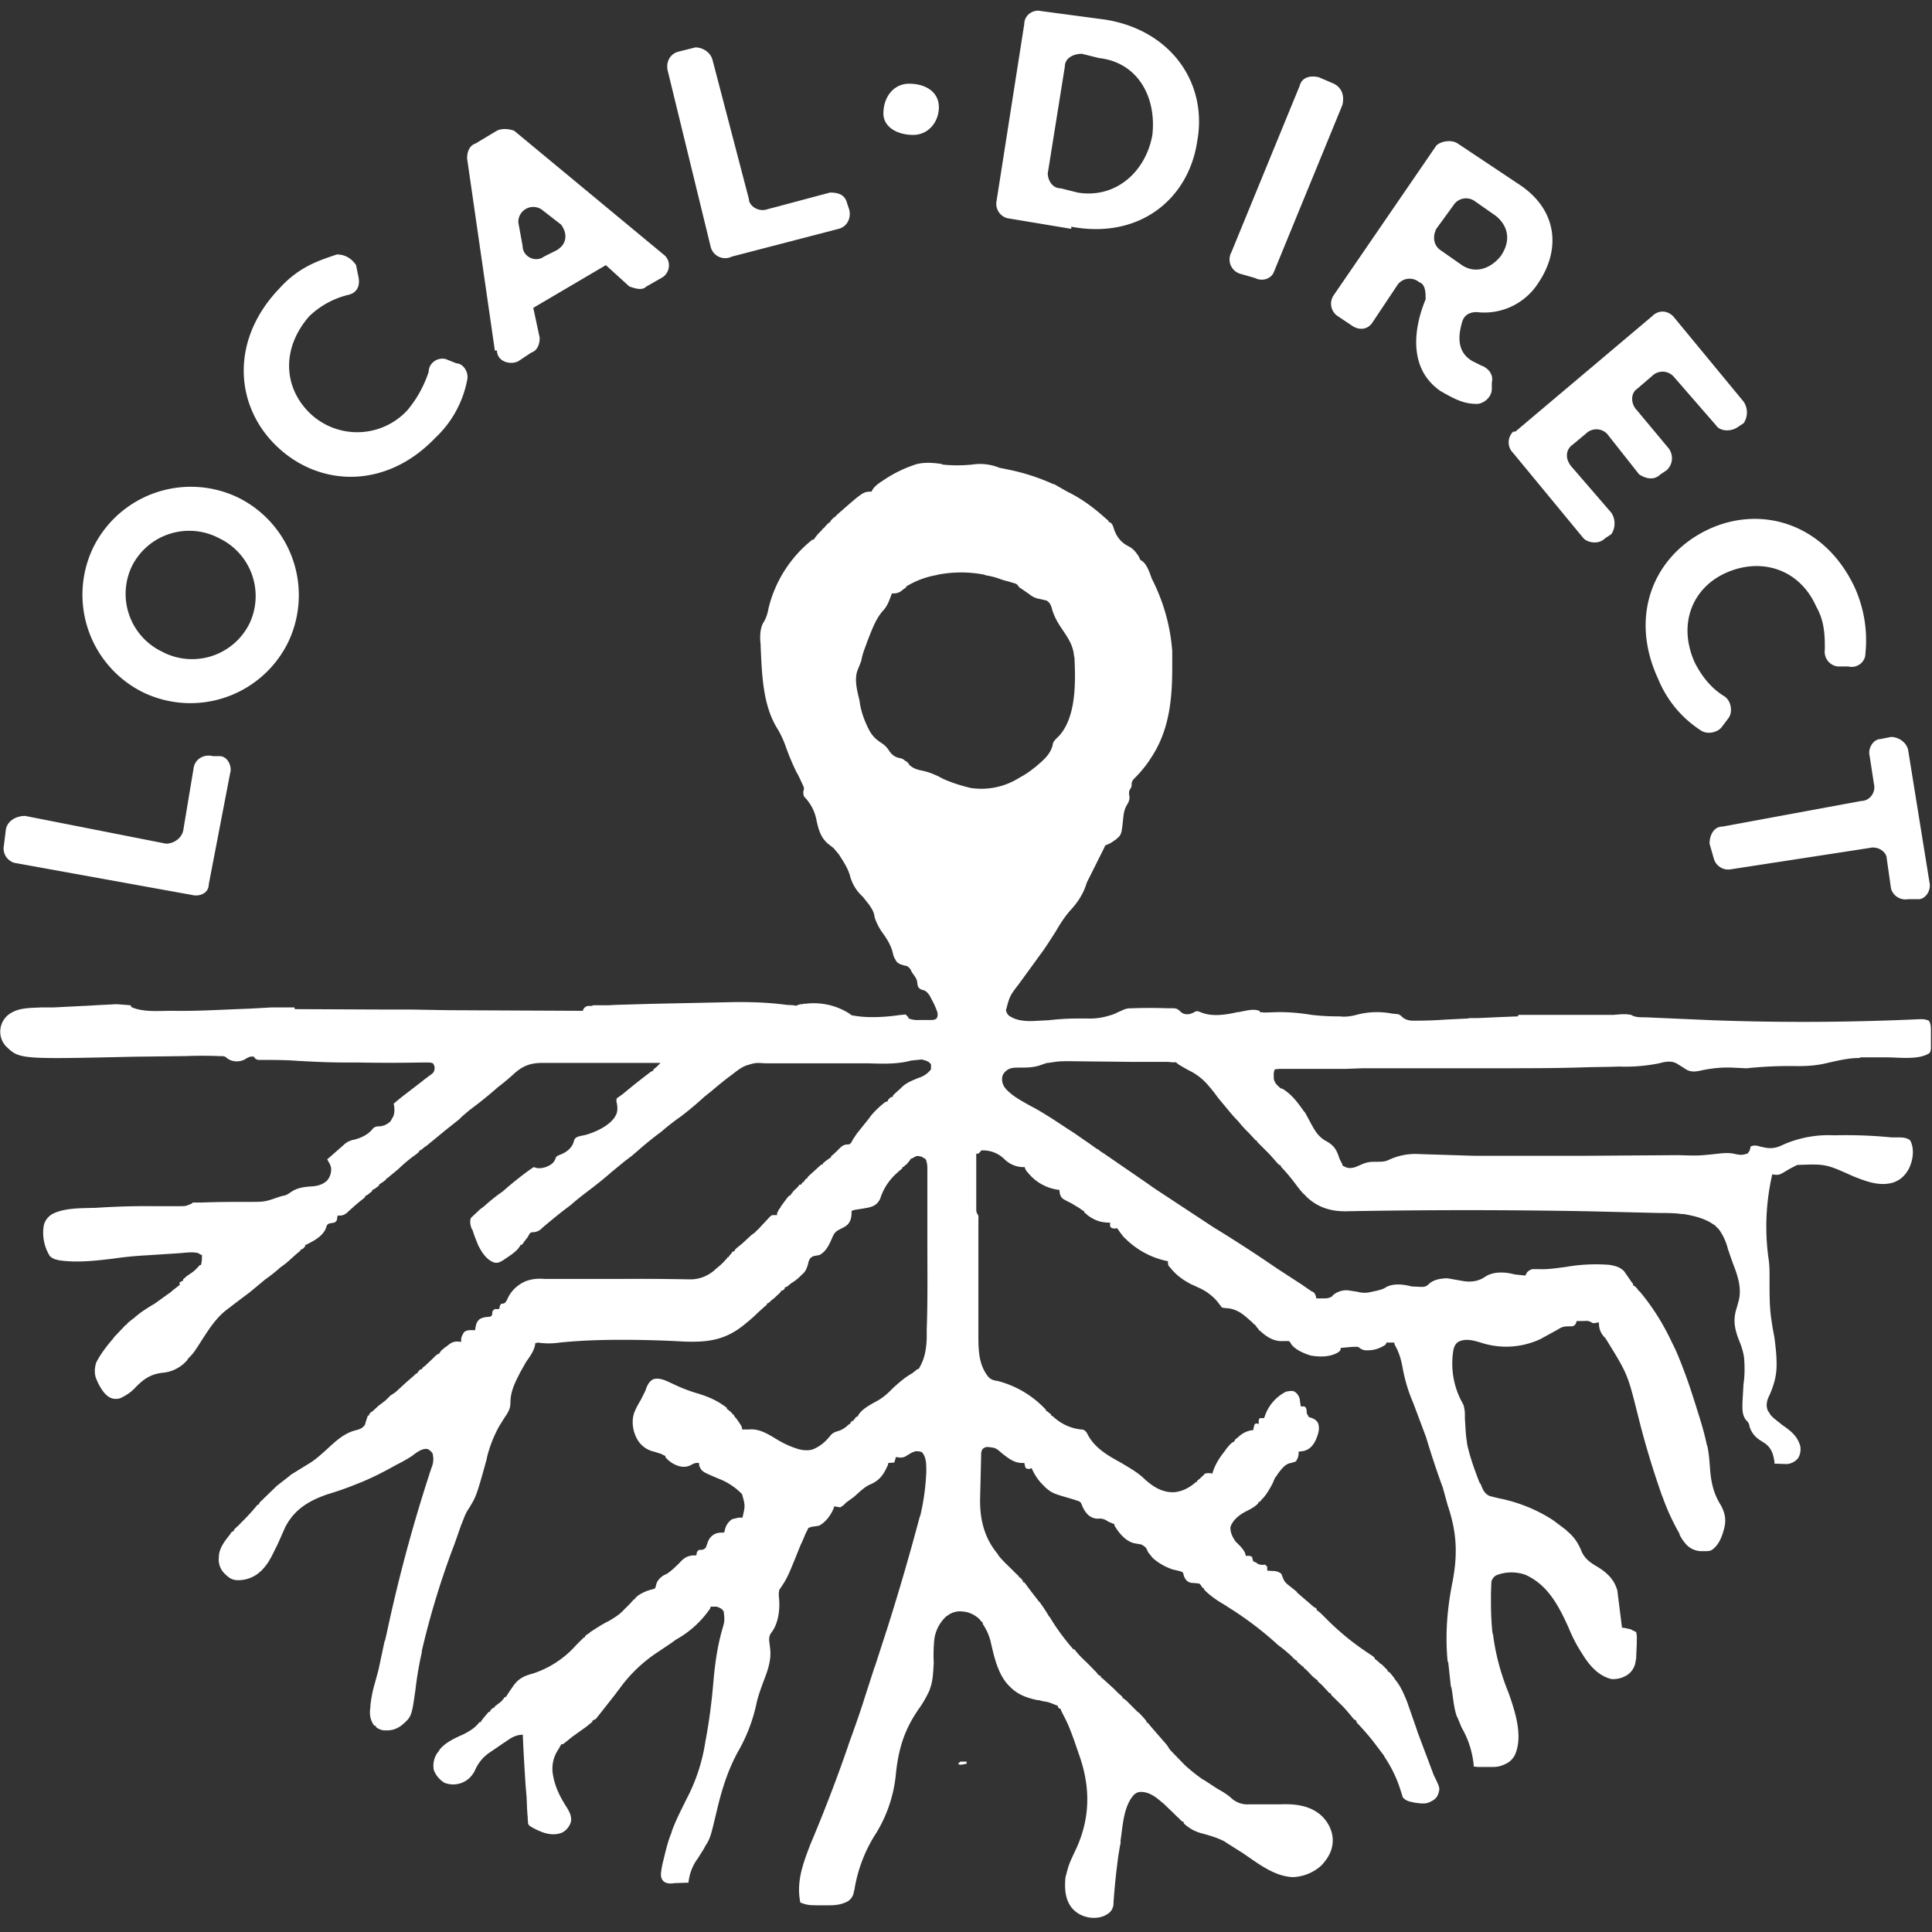 <svg xmlns="http://www.w3.org/2000/svg" viewBox="0 0 90.5 90.5">
  <rect x="0" y="0" width="90.5" height="90.5" fill="#333333" stroke="none"/>
  <g fill="#fff" clip-path="url(#cp5)" transform="translate(-128.02 -556.08)">
    <path d="m173 638.6-.1.1c.1.1.3 0 .4 0v-.1h-.3"/>
    <path d="M138 591.5h.3c.4 0 .6.5.5.8l-1 5.2c0 .4-.4.6-.8.5l-8.3-1.5a.7.7 0 0 1-.5-.8l.1-.8c.1-.4.5-.6.9-.6l6.6 1.3c.3 0 .7-.2.8-.6l.5-3c.1-.4.5-.6.9-.5"/>
    <path d="M139.7 585.3a3 3 0 0 0-1.4-4 3 3 0 0 0-4.1 1.3 3 3 0 0 0 1.4 4 3 3 0 0 0 4.1-1.3m-7.3-3.6a5.1 5.1 0 0 1 6.8-2.3 5.1 5.1 0 0 1 2.3 6.8 5.1 5.1 0 0 1-6.8 2.3 5.1 5.1 0 0 1-2.3-6.8"/>
    <path d="M141.1 569.6c.9-1 1.8-1.3 2.7-1.6.4 0 .7.2.9.5l.1.5c.1.4 0 .8-.5.9a4 4 0 0 0-1.8 1c-1.3 1.5-1.2 3.3 0 4.5a3.2 3.2 0 0 0 4.6-.1c.5-.6.8-1.2 1-1.8 0-.4.4-.7.8-.6l.5.2c.3 0 .6.4.5.8a5 5 0 0 1-1.5 2.7c-2.3 2.4-5.4 2.3-7.4.4s-2.2-5 .1-7.4"/>
    <path d="m153.5 568.1.6-.3c.5-.3.5-.8.2-1.2l-.9-.7a.7.7 0 0 0-1.1.6l.2 1.1c0 .5.6.8 1 .5m-2.3 4.4-1.3-9c0-.3.1-.6.4-.7l1-.6c.2-.1.5-.1.8 0l7 5.8c.4.3.3.9-.1 1.1l-.7.4c-.2.2-.5.1-.8 0l-1.1-1-3.4 2 .3 1.4c0 .3-.1.6-.4.7l-.6.4c-.4.2-1 0-1-.5"/>
    <path d="m167.7 565.6.1.3c.1.4-.1.8-.5.9l-5 1.3a.7.7 0 0 1-1-.5l-2-8.2c-.1-.4.1-.8.5-.9l.8-.2c.3 0 .7.2.8.6l1.7 6.5c0 .3.4.6.8.5l3-.8c.4 0 .7.1.8.5"/>
    <path d="M170.6 560c.8 0 1.4.4 1.4 1.1 0 .7-.5 1.3-1.2 1.3-.8 0-1.4-.4-1.4-1 0-.8.5-1.4 1.2-1.4"/>
    <path d="m179.5 558.8-.8-.2c-.4 0-.8.2-.8.6l-.8 5c0 .3.2.7.6.7l.8.2c1.8.3 3.2-1 3.5-2.7.2-1.8-.7-3.4-2.5-3.6m-1.3 8-3-.5a.7.7 0 0 1-.5-.8l1.3-8.3c0-.4.4-.7.8-.6l3 .4c3.1.5 4.8 3 4.3 5.7-.4 2.7-2.7 4.6-5.9 4"/>
    <path d="m186.8 569.1-.7-.2a.7.7 0 0 1-.4-1l3.2-7.8c.1-.4.5-.5.9-.4l.7.3c.4.2.5.6.4 1l-3.2 7.8c-.1.3-.5.5-.9.3"/>
    <path d="M196.5 568.5c.6.4 1.3.2 1.8-.4.5-.7.4-1.4-.2-1.9l-1-.7a.7.7 0 0 0-1 .2l-.8 1.1c-.2.4-.1.8.2 1zm.7 2.2c-.3 0-.6.1-.7.5-.2.7-.2 1.4.5 1.8l.4.2c.3.1.6.4.5.8v.3c0 .4-.4.7-.7.7-.6 0-1-.2-1.7-.6-1.6-1.1-1.2-3.1-.7-4.3 0-.3 0-.7-.3-.8a.7.7 0 0 0-1 .1l-1.2 1.8c-.2.3-.6.4-1 .1l-.6-.4a.7.7 0 0 1-.2-1l4.8-7c.2-.2.7-.3 1-.1l3 2c1.7 1.2 1.8 3 .8 4.5a3 3 0 0 1-2.9 1.4"/>
    <path d="m199 576.3 6.4-5.4c.3-.3.7-.3 1 0l3.3 4c.2.3.2.7 0 1l-.3.2c-.3.2-.8.2-1-.1l-2-2.3a.7.7 0 0 0-1 0l-.7.6c-.3.2-.3.7 0 1l1.5 1.8c.2.3.2.7-.1 1l-.3.2c-.3.3-.7.2-1 0l-1.5-1.9a.7.7 0 0 0-1 0l-.6.5c-.3.2-.4.6-.1 1l1.9 2.2c.2.3.2.7 0 1l-.3.2c-.3.3-.8.2-1 0l-3.3-4a.7.7 0 0 1 0-1"/>
    <path d="M214.9 583.6a6 6 0 0 1 .5 3.1c0 .4-.4.7-.8.6h-.5a.7.7 0 0 1-.6-.8c0-.6 0-1.3-.4-2-.8-1.8-2.6-2.3-4.2-1.6-1.6.7-2.3 2.4-1.5 4.2.4.8.9 1.3 1.4 1.6.3.2.4.7.2 1l-.3.4c-.2.3-.7.4-1 .2a5.2 5.2 0 0 1-2-2.4c-1.4-3-.2-5.8 2.3-7 2.5-1.2 5.5-.3 6.9 2.7"/>
    <path d="M217.9 598.2h-.5a.7.7 0 0 1-.8-.5l-.2-1.4c0-.3-.4-.6-.8-.5l-6.5 1a.7.7 0 0 1-.8-.5l-.2-.7c0-.4.2-.8.6-.8l6.5-1.2c.4 0 .7-.4.6-.8l-.2-1.3c-.1-.4.2-.8.5-.8l.5-.1c.3 0 .7.2.8.6l1 6.2c.1.4-.2.8-.5.8"/>
    <path d="M172.15 577.84c.46.05.94.05 1.42 0a2.4 2.4 0 0 1 1.26.15l.49.1c.7.15 1.36.36 2.02.66l.08.02.4.23.23.13c.63.3 1.24.76 1.77 1.24l.12.1v.05l.06.02c.15.08.17.23.22.38.15.38.36.61.74.79.15.1.22.18.33.33l.05.07.1.2.05.03c.25.15.38.56.48.84.54 1.05.87 2.2.96 3.39v.8c0 1.52-.15 2.99-1.04 4.28l-.05.08c-.17.25-.4.53-.63.76-.1.1-.15.15-.18.27v.08a.3.3 0 0 1-.07.2c-.08.13-.05.25-.03.38 0 .15-.05.25-.13.38-.12.2-.15.43-.17.66-.08.73-.08.73-.36.96-.12.08-.25.18-.4.23-.08.02-.1.07-.13.15l-.05.1-.76 1.52c-.15.5-.4.9-.76 1.29-.27.3-.5.66-.7 1.01-.23.35-.46.73-.71 1.06l-.13.18-.88 1.21c-.43.56-.43.56-.61 1.24.05.16.1.23.23.3.27.16.6.2.93.2h.05l.79-.04c.45-.05.88-.08 1.34-.08h.48a3 3 0 0 0 1.06-.15l.08-.02.2-.08.05-.03.23-.1c.15-.07.25-.1.43-.1h.05c.55-.02 1.1-.02 1.64 0h.28c.15 0 .23.05.33.15.1.1.2.13.33.13.12 0 .23-.05.33-.1.07-.05.12-.05.2-.03l.08.03c.53.23 1.18.13 1.74 0h.05l.25-.05c.26-.05.51-.1.74 0v.05l.25.02.6-.02h.08c.51 0 1.02.05 1.5.13.43.05.83.07 1.26.07h.05c.26.03.48 0 .71-.05a3.71 3.71 0 0 1 1.75-.08l.3.03.13.08c.12.15.33.22.53.22a18.9 18.9 0 0 0 1.54-.05l1.04-.05.1-.02h.38l1.09-.05.78-.03.03-.07h4.45l.35-.03h.28l.2.03c.23.15.56.1.81.12l2.99.13c3.24.12 6.5.1 9.74-.05h.05a.9.9 0 0 1 .35.07c.1.13.1.33.1.48v.76c0 .1 0 .18-.07.28-.5.33-1.4.2-1.98.2h-1.24l-.07.03c-.53 0-1.04.13-1.57.25-.43.1-.86.13-1.32.13a18.8 18.8 0 0 0-2.37.1h-.05l-.64-.03c-.48-.02-.96.03-1.44.13-.33.08-.56.08-.8-.1l-.29-.18c-.22-.15-.43-.15-.7-.1l-.2.05a8.1 8.1 0 0 1-1.88.15c-.46.02-.93.02-1.4.03-1.4.05-2.8.05-4.22.05h-6.37l-.83.03h-3.09l-.2.02c-.08.15-.05.3-.05.46.05.2.17.3.32.43l.08.02c.43.25.73.66 1.01 1.06l.05.05.33.61c.18.33.36.58.71.76.35.2.46.43.58.81l.13.25v.05l.05.03.1.05c.15.07.35.05.53-.03l.28-.12.08-.03c.2-.07.38-.07.58-.07.23 0 .38 0 .58-.1.44-.2.91-.29 1.4-.26l2.57.08h5.24l4.35-.03c.93.03.93.03 1.85-.07.27-.03.53-.05.8.02.28.05.28.05.56-.02.1-.1.13-.18.15-.33.16-.08.3-.05.46 0l.1.02c.38.1.66.05.99-.12a5.27 5.27 0 0 1 2.35-.43h.05c.89-.02 1.77.01 2.66.1h.35c.2 0 .35.02.5.12l.06.1.02.06c.13.38.05.83-.12 1.18-.18.33-.4.54-.76.66-.64.18-1.27-.07-1.85-.3-1.29-.58-1.29-.58-2.63-.53l-.38.2c-.46.28-.46.28-.73.25l-.05-.02a10.92 10.92 0 0 0-.18 3.94c.05.3.05.59.05.89v.28c0 .6 0 1.19.1 1.8l.05.32.08.43c.05.4.1.79.1 1.22v.07c0 .5-.13.94-.33 1.4-.13.25-.18.48-.08.73l.1.15.03.05c.15.18.35.3.53.46.4.27.73.53.86 1 .03.21 0 .39-.1.56a.74.74 0 0 1-.53.28l-.58-.02v-.08c-.05-.35-.13-.63-.43-.86l-.28-.18a1.14 1.14 0 0 1-.46-.63c-.02-.15-.07-.2-.17-.3-.16-.23-.16-.43-.16-.69v-.1l.05-.88c.06-.4.06-.8.03-1.2-.03-.3-.13-.6-.25-.88-.2-.53-.28-.93-.1-1.49l.07-.25c.2-.63-.02-1.27-.25-1.85l-.23-.66a2.6 2.6 0 0 0-.45-.96l-.05-.02v-.05h-.06v-.05l-.05-.03-.2-.13c-.38-.22-.8-.32-1.26-.4h-.08c-.35-.05-.7-.05-1.06-.05l-3.32-.08c-3.8-.07-7.6-.07-11.4 0-.71 0-1.32-.2-1.83-.7l-.05-.06c-.15-.12-.25-.27-.38-.43-.22-.3-.46-.6-.73-.88l-.05-.1h-.05l-.08-.08-.2-.23-.18-.2-.38-.38-.02-.02a6.66 6.66 0 0 0-.18-.18v-.05h-.05l-.07-.08-.28-.3a5.23 5.23 0 0 1-.48-.53c-.2-.2-.37-.4-.53-.6l-.41-.49a7 7 0 0 0-.5-.63 2.7 2.7 0 0 0-.87-.66c-.5-.28-.5-.28-.6-.38h-.2l-.18-.02h-1.77l-2.81-.03c-.5 0-.5 0-1.04.08h-.05l-.35.12c-.3.1-.64.1-.96.1-.23 0-.43 0-.61.16-.13.12-.18.22-.18.38 0 .25.13.43.3.58.3.28.69.48 1.04.68.36.18.66.38.99.58l.76.5.25.16.84.58.25.18.1.05.05.05.15.1.05.03 2.05 1.41.25.18 2.84 1.87c1 .61 1.97 1.24 2.93 1.9l1.2.78.07.05.38.26.05.02.05.03c.07.07.1.17.12.28h.3c.16 0 .31 0 .44-.1l.05-.06a1 1 0 0 1 .68-.22l.46.07c.28.08.48.05.76-.02l.15-.03c.17-.05.3-.07.45-.18.36-.17.79-.12 1.17-.02l.43.02h.07c.15 0 .23-.05.33-.15.23-.2.56-.25.86-.25l.74.13c.3.05.63.02.9-.13l.13-.08c.33-.22.79-.22 1.17-.15l.22.05.48.05.08-.15a.53.53 0 0 1 .25-.15h.3c.44.02.84-.05 1.25-.1a8.12 8.12 0 0 1 2.07-.1c.28.05.48.1.68.3l.33.48.08.1.02.1h.05l.08.08.05.05.05.08.08.07c.6.72 1.1 1.52 1.5 2.38.2.38.37.81.52 1.21l.03.08c.22.56.4 1.14.58 1.7l.02.07c.18.56.36 1.14.48 1.72l.03.08c.08.38.1.76.13 1.14.05.58.17 1.1.5 1.62.2.37.26.7.15 1.1-.1.39-.25.77-.58 1-.1.05-.2.05-.33.05h-.07a1 1 0 0 1-.74-.26c-.15-.15-.25-.3-.35-.48l-.03-.1a10.3 10.3 0 0 1-.78-1.7l-.02-.04a40.76 40.76 0 0 1-1.14-3.8c-.48-1.92-.48-1.92-1.52-3.6a.9.9 0 0 1-.3-.67v-.06h-.06l-.15.03h-.07l-.1-.05c-.13-.08-.23-.05-.38-.05h-.28l-.03.07c-.02.1-.07.13-.17.18h-.2c-.2 0-.31.03-.49.15l-.73.4-.05.03a3.8 3.8 0 0 1-2.83.18c-.33-.1-.69-.2-1.02-.05-.15.08-.2.2-.25.35a3.8 3.8 0 0 0 .4 2.5l.06.11c.05.18.07.3.07.48v.18c.03.38.03.73.1 1.11v.05c.13.63.36 1.24.58 1.82l.06.08c.1.25.17.45.43.56l.4.1c.89.17 1.8.53 2.56 1.03l.07.05.53.4.08.08c.28.23.48.51.63.87.13.35.38.55.68.73.48.28.86.6 1.02 1.16l.22 1.75h.08l.33.07.05.03.2.1c.05.18.03.35.03.5v.06l-.03.7-.02.08a.9.9 0 0 1-.38.66 1.2 1.2 0 0 1-.76.2c-.63-.15-1.06-.68-1.37-1.19a6.9 6.9 0 0 1-.63-1.21c-.46-1.01-.96-2-2.02-2.48a1.95 1.95 0 0 0-1.37.02.5.5 0 0 0-.23.3l-.02.56v.4c0 .49.02.95.07 1.43l.03.1c.12.94.37 1.85.73 2.73.3.86.68 2 .3 2.88-.15.3-.37.43-.68.53-.15.05-.3.05-.45.05h-.59l-.22-.02v-.08a4.29 4.29 0 0 0-.56-1.74l-.2-.48-.03-.05c-.15-.43-.17-.91-.25-1.34l-.03-.08-.12-1.11-.03-.05c-.12-1.27-.02-2.48.23-3.72.25-1.32.2-2.33-.23-3.6l-.22-.8c-.29-.79-.55-1.58-.79-2.38l-.6-1.6a7.43 7.43 0 0 1-.49-1.61c-.07-.4-.17-.76-.38-1.12l-.02-.1h-.36l-.05.1c-.3.2-.6.28-.96.26a.56.56 0 0 1-.28-.13c-.07-.05-.15-.03-.22-.03h-.08l-.56.05v.05c-.02.1-.05.1-.12.16-.38.22-.84.22-1.27.15-.33-.1-.68-.25-.9-.5l-.06-.1-.07-.08h-.3c-.39.02-.72-.18-1-.43l-.12-.1-.03-.06c-.1-.1-.1-.1-.1-.15h-.05v-.05h-.05l-.05-.07-.38-.33-.07-.05c-.2-.16-.51-.3-.79-.3l-.2-.03-.23-.3a2.47 2.47 0 0 0-.88-.64l-.28-.13-.05-.02c-.38-.2-.71-.43-.99-.79l-.05-.05c-.05-.07-.05-.15-.05-.25h-.05a3.92 3.92 0 0 1-1.85-.96l-.05-.05c-.18-.15-.3-.35-.43-.53l-.1.02-.15-.02-.08-.08v-.18h-.05c-.4 0-.7-.12-1.01-.35l-.05-.05-.1-.08v-.05l-.05-.02-.18-.13-.38-.23c-.45-.22-.45-.22-.53-.43l-.03-.2h-.07a2.2 2.2 0 0 1-1.4-.8.52.52 0 0 1-.15-.26h-.1a1.28 1.28 0 0 1-.86-.38 1.42 1.42 0 0 0-1.08-.4l-.03.05-.1.1h-.1v2.55c0 .13 0 .2.07.3.05.08.03.2.03.28v5.39c0 .71.02 1.4.48 1.95.13.13.25.15.43.18.81.21 1.56.64 2.15 1.24l.1.1v.05l.05.02.2.16v.05l.06.02.15.13c.35.28.73.45 1.19.5.12 0 .2.05.27.16l.08.15c.35.6.94.93 1.54 1.26.38.23.74.43 1.04.71.4.38.86.68 1.42.66.4-.03.76-.23 1.03-.48h.05v-.05l.1-.08.06-.05.05-.05.05-.05.05-.03.02-.05c.1-.07.2-.05.33-.05l.05.03.03-.08c.12-.38.33-.7.58-1.01l.05-.08c.23-.27.23-.27.38-.35l.03-.08.15-.12.05-.05c.2-.16.4-.26.66-.28v-.05l.05-.2c.05-.06.05-.06.12-.06l.08.03v-.1c0-.08 0-.1.05-.18h.2l.03-.07a2 2 0 0 1 1-1.17c.11-.02.24-.05.36-.02.15.07.23.2.28.35l.05.36h.08c.1 0 .1 0 .15.05.05.07.05.17.05.27l.1.18.1.03c.15.05.26.12.33.25.1.28 0 .53-.1.78-.13.28-.3.46-.58.53l-.23.03v.08c0 .15-.05.25-.13.38l-.22.07c-.28.03-.46.3-.64.53l-.02.05c-.1.1-.15.23-.2.36-.13.25-.26.48-.43.68l-.05.05-.13.15h-.05l-.03.08c-.15.15-.33.25-.53.35-.3.15-.63.38-.76.74-.02.25.08.45.23.68l.18.18c.12.12.3.33.3.5h.2l.1.05.03.13.03.08.12.05.1.07c.13.05.2.05.33.03l.1.1v.18l.26.02a.6.6 0 0 1 .4.13l.1.25c.08.18.2.25.36.38l.25.2.03.05.8.69.06.02.05.05.02.08.05.02.15.13.05.05.05.05.08.08.1.1c.63.63 1.33 1.19 2.08 1.67l.07.05.05.05.03.02v.06l.05.02.15.13.05.05.08.05.05.05.15.15.05.05.05.1h.05l.23.28.02.05c.26.3.4.63.56 1.01l.03.08.45 1.29.03.1.38 1.01.02.05.36.96c.3.61.3.61.2.91-.08.2-.23.28-.4.36-.23.1-.46.05-.71.02l-.06-.02c-.2-.03-.35-.08-.48-.23l-.12-.38a6 6 0 0 0-.74-1.52l-.02-.05-.53-.7-.05-.06c-.2-.25-.42-.5-.64-.73l-.05-.05-.05-.13h-.05l-.07-.07c-.16-.2-.33-.4-.5-.58l-.52-.51-.05-.1h-.05l-.07-.08-.26-.28-.05-.05-.17-.15v-.05l-.05-.02-.16-.13-.05-.05-.05-.05-.12-.13-.05-.05-.1-.1-.06-.02v-.06l-.05-.02-.15-.13-.12-.1v-.05l-.06-.02-.12-.1-.05-.06-.05-.05c-.2-.18-.4-.35-.61-.5a15.84 15.84 0 0 0-2.38-1.8l-.07-.05-.33-.2c-.23-.15-.43-.3-.64-.5l-.05-.06-.02-.07h-.05l-.05-.08c-.05-.08-.08-.13-.18-.13l-.2-.02a.44.44 0 0 1-.3-.1.58.58 0 0 1-.16-.3c-.02-.06-.02-.1-.1-.13l-.18-.05-.22-.05a2.7 2.7 0 0 1-.91-.51l-.05-.05-.2-.25c-.1-.23-.1-.23-.31-.36l-.28-.05c-.33-.05-.6-.3-.8-.56-.19-.27-.19-.27-.19-.35l-.07-.02-.23-.1a.63.63 0 0 0-.48-.13.7.7 0 0 1-.5-.23c-.13-.15-.2-.3-.28-.5-.05-.08-.13-.1-.23-.13l-.08-.03-.17-.05c-.86-.25-.86-.25-1.2-.53l-.04-.05a2.37 2.37 0 0 1-.59-.84h-.05l-.05.03h-.07l-.1-.03c-.05-.07-.05-.15-.08-.25h-.1c-.38 0-.66-.23-.94-.45-.3-.26-.3-.26-.68-.3-.1 0-.18.04-.25.12-.05.1-.05.18-.05.28l-.05 2.05v.07c0 .94.22 1.77.83 2.5l.03.06c.22.28.48.5.73.76l.05.05.18.17v.05h.05l.07.08.05.05.03.1h.05l.08.1c.19.27.4.53.6.79l.05.05c.15.21.3.43.43.66l.03.02c.32.54.7 1.05 1.11 1.52h.05l.08.1c.18.23.38.4.58.6l.38.39.05.07.05.05.1.05v.06l.05.02.2.18.33.3.23.23.15.13.05.05v.05l.05.02.13.1.05.05.05.05.05.05.38.38.05.03c.13.13.25.26.36.4l.02.08h.05l.1.13.26.3.33.38.2.23.15.23.63.65.05.05c.28.26.56.48.86.69l.05.02.61.4c.23.13.46.26.66.44.22.21.53.32.83.3H188c.68-.03 1.42.05 1.95.56.3.3.5.7.5 1.13 0 .46-.22.84-.53 1.17-.36.33-.82.52-1.31.55-.89-.02-1.67-.65-2.38-1.13l-.76-.48-.07-.05c-.33-.18-.69-.28-1.04-.38a1.9 1.9 0 0 1-.89-.48v-.06l-.05-.02c-.07-.03-.12-.1-.2-.18l-.03-.02-.15-.15-.53-.51-.07-.05c-.28-.25-.61-.5-1.02-.48-.17.02-.27.1-.38.25-.4.56-.43 1.37-.53 2.02v.16l-.02.05-.08.48c-.1.73-.18 1.47-.23 2.22a.6.6 0 0 1-.2.48c-.25.2-.55.26-.88.23-.36-.05-.66-.2-.89-.48-.3-.4-.33-.9-.28-1.41l.1-.38.03-.1c.08-.26.2-.49.3-.71.71-1.45.76-2.89.26-4.4l-.3-.87c-.26-.7-.26-.7-.59-1.34l-.03-.1h-.05l-.07-.07V636l-.05-.03-.2-.08c-.16-.07-.3-.1-.46-.12l-.18-.05h-.07c-.46-.1-.86-.23-1.22-.56l-.05-.05c-.58-.53-.76-1.42-.93-2.15a2.55 2.55 0 0 0-.36-.8l-.02-.11h-.05l-.05-.08c-.2-.22-.51-.38-.81-.4a.96.96 0 0 0-.74.2l-.05.03c-.32.3-.52.7-.56 1.13-.03.35-.04.7-.02 1.04-.03.4-.03.84-.18 1.22l-.02.07a5.1 5.1 0 0 1-.46.81c-.7.99-.98 1.87-1.11 3.06a6.46 6.46 0 0 1-.91 2.79 6.86 6.86 0 0 0-1.04 2.7l-.02.05a.62.62 0 0 1-.3.48c-.31.16-.59.18-.92.18h-.1c-.83 0-.83 0-1.19-.13-.2-.98.13-1.84.48-2.75a73 73 0 0 0 1.75-4.56l.02-.07c.24-.66.47-1.31.69-1.98l.02-.07.5-1.55.03-.07.6-1.85a113 113 0 0 0 1.5-5.16l.03-.07c.16-.67.25-1.35.28-2.03v-.1c0-.28 0-.6-.2-.83-.1-.05-.18-.05-.31-.05l-.18.07-.05.03-.25.15c-.15.07-.25.05-.43.02l-.08.26-.28.02-.02.1c-.18.4-.35.69-.79.89-.3.12-.55.38-.8.6l-.36.26-.13.13-.15.1-.28-.05-.02.07c-.13.33-.38.68-.7.84l-.34.05-.15.05-.15.3-.03.08-.12.28-.08.17-.02.05c-.59 1.47-.59 1.47-.97 2.03l-.02.15v.1l.02.23c.03.5-.05 1.11-.37 1.52a.5.5 0 0 0-.1.32v.05l.04.33c.08.59-.12 1.1-.32 1.62-.13.36-.26.71-.33 1.07a7.8 7.8 0 0 1-.86 2.2c-.48.88-.76 1.8-.99 2.78-.3 1.26-.3 1.26-.56 1.67l-.02.05-.3.48c-.25.33-.4.73-.44 1.14h-.05l-.6.02c-.18.03-.36.03-.5-.07-.11-.1-.14-.2-.14-.36.02-.24.07-.47.13-.7.1-.41.2-.84.36-1.22l.02-.08c.18-.5.43-.98.68-1.49a8.5 8.5 0 0 0 .89-2.7c.18-.94.3-1.88.38-2.84.07-.8.18-1.6.4-2.38.13-.45.13-.45.08-.88-.08-.15-.2-.18-.33-.23h-.28l-.02.08a4.67 4.67 0 0 1-1.6 1.46l-.22.16-.64.43a6.8 6.8 0 0 0-1.7 1.59l-.3.4-.7.89-.2.25-.16.08v.05l-.28.23-.07.05-.6.43-.41.33-.1.02-.03.05-.1.18c-.25.36-.34.8-.25 1.24.1.56.35 1.04.65 1.5.13.22.23.42.18.67a.84.84 0 0 1-.4.49c-.28.12-.59.1-.89 0-.2-.07-.38-.16-.56-.26-.07-.05-.12-.07-.15-.15l-.02-.23v-.07c-.03-.3-.04-.61-.05-.91l-.05-.59c-.05-.79-.1-1.58-.13-2.37-.33 0-.56.15-.81.33l-.08.05-.63.43a1.9 1.9 0 0 0-.73.88c-.15.28-.36.48-.66.58-.25.08-.5.08-.76-.02a1.2 1.2 0 0 1-.5-.6c-.06-.33.03-.66.25-.9l.02-.05c.28-.35.74-.55 1.14-.73.25-.13.5-.28.68-.5l.05-.06h.06l.02-.05.13-.17.17-.2.05-.06h.06l.02-.07c.13-.13.13-.13.2-.13v-.05l.13-.1c.2-.15.2-.15.35-.35h.05l.03-.05.13-.2.2-.29c.23-.32.5-.45.88-.55a4.6 4.6 0 0 0 2.05-1.34l.36-.36h.05v-.05l.07-.07.05-.03.08-.05.05-.05c.28-.18.58-.38.89-.53.25-.15.5-.3.7-.53l.05-.05c.15-.14.28-.28.41-.43h.05v-.05l.15-.13.05-.03c.2-.12.38-.2.61-.25l.13-.05.05-.18c.05-.2.2-.33.35-.43l.15-.07c.23-.15.4-.33.58-.5.18-.21.36-.34.64-.36h.15l.02-.05v-.05l.03-.08.08-.08h.07c.13 0 .15-.02.25-.1l.08-.22a.7.7 0 0 1 .3-.4c.16-.09.3-.09.48-.09l.03-.1a.8.8 0 0 1 .35-.53l.3-.07h.18c.13-.56.13-.56-.02-1.1a3.05 3.05 0 0 0-1.11-.73c-.76-.32-.76-.32-.89-.58l-.02-.15c-.16-.02-.26.03-.38.1-.2.1-.4.1-.61.03a1.35 1.35 0 0 1-.58-.4v-.06l-.05-.02-.16-.08-.32-.1a1.2 1.2 0 0 1-.79-.58c-.2-.36-.28-.81-.15-1.22.08-.22.2-.43.33-.65l.2-.4c.08-.24.15-.41.36-.54.32-.1.63.08.9.2.41.2.82.36 1.25.48.4.13.78.28 1.13.53l.05.03.13.1v.05l.05.03.2.17v.05h.05l.1.16.03.02c.28.4.28.4.28.53h.33c.53-.05.98.28 1.41.53.28.16.57.29.87.38.25.08.58.1.8-.02.28-.13.51-.33.71-.58.1-.13.2-.18.36-.23.2-.05.38-.18.5-.3l.1-.06v-.05l.08-.07h.05l.03-.08h.05v-.05l.07-.07h.05l.03-.06c.15-.27.53-.48.8-.63.34-.17.59-.4.84-.66.28-.25.56-.5.89-.68l.25-.2h.05l.03-.05.07-.13c.2-.38.26-.8.28-1.24v-.43c.05-1.34.03-2.7.03-4.04v-3.45c0-.15 0-.27-.05-.4v-.05l-.08-.08-.05-.02-.08-.05c-.1-.03-.17-.05-.27-.03l-.18.1-.08.03-.02.05-.16.2-.05.03c-.1.1-.1.1-.15.1v.05l-.07.07-.08.06-.05.05a2.7 2.7 0 0 0-.81 1.16.67.67 0 0 1-.35.43c-.18.08-.36.1-.53.13l-.33.05-.16.05v.05c0 .2-.02.38-.15.55-.1.13-.28.2-.43.28-.2.1-.25.2-.35.43-.13.3-.28.61-.58.76l-.28.05-.13.08c-.07.1-.1.18-.12.3-.06.18-.1.33-.26.46l-.05.05c-.15.15-.3.28-.48.38l-.18.15-.12.05v.05c-.1.1-.1.1-.18.1v.05l-.08.08-.27.25-.05.03-.16.15-.1.05v.05l-.1.08-.3.27a6.5 6.5 0 0 1-.56.5c-.93.8-1.77.92-2.96.87a51.3 51.3 0 0 0-2.78-.08h-.08c-.98 0-1.94.03-2.93.13a3.4 3.4 0 0 1-1.01 0l-.13.03v.05c-.05.3-.23.55-.43.83l-.28.5-.1.2c-.2.39-.35.77-.35 1.2 0 .28-.1.45-.26.68l-.25.4c-.25.44-.43.9-.56 1.37l-.02.08-.03.15c-.48 1.72-.48 1.72-.86 2.33-.15.22-.22.48-.33.73l-.3.86a38.56 38.56 0 0 0-1.54 5.03v.06c-.13.58-.23 1.16-.3 1.77-.18 1.26-.18 1.26-.66 1.67-.28.2-.53.25-.86.22a.79.79 0 0 1-.33-.15v-.05l-.08-.02c-.2-.26-.23-.56-.18-.86v-.08c.04-.34.1-.68.2-1.01l.18-.66.28-1.32.03-.07.07-.3a73.48 73.48 0 0 1 2.1-7.77 1 1 0 0 0 .05-.68.6.6 0 0 0-.22-.2c-.26-.06-.54.17-.74.32-.24.16-.5.3-.76.43-.53.3-1.08.58-1.64.81l-.08.03c-.48.2-.98.38-1.49.53-.86.3-1.54.7-1.97 1.54l-.36.81-.3.6-.05.08c-.1.2-.25.38-.4.54l-.06.05c-.28.26-.65.4-1.03.4-.26 0-.4-.08-.61-.28a.92.92 0 0 1-.3-.78c0-.43.27-.76.53-1.09l.05-.08.05-.05h.05l.02-.05c.03-.07.1-.12.18-.2l.03-.02.15-.16c.27-.26.52-.54.76-.83h.05l.02-.05c.03-.08.08-.1.16-.18l.05-.05.05-.05.58-.56.58-.45.05-.05.81-.5c.33-.19.6-.44.89-.7.4-.37.83-.78 1.39-.9.17-.05.3-.1.4-.26l.03-.12.1-.3h.05l.02-.06c.03-.07.08-.1.16-.15l.27-.25.33-.25.23-.23.23-.15.5-.46.38-.33c.1-.1.1-.1.16-.1v-.05l.07-.07.05-.06.1-.02v-.05l.13-.1.35-.33c.2-.2.2-.2.33-.25v-.06h.05v-.05l.2-.17.08-.05c.18-.15.28-.23.53-.23l.15.02v-.1c0-.12.06-.22.13-.35.15-.13.33-.1.53-.1v-.05c.03-.18.05-.33.2-.46.16-.1.28-.1.46-.12.08 0 .08-.03.13-.08l.02-.18.1-.1h.2l.03-.05v-.05l.03-.08.05-.07h.07c.1-.03.1-.03.15-.1l.06-.1c.17-.4.48-.69.88-.86.28-.1.57-.13.86-.1h3.57c1.09-.01 2.17 0 3.26.02.43 0 .81-.15 1.14-.43l.05-.05c.28-.23.28-.23.53-.5l.03-.06h.05l.02-.05.13-.15.02-.05.1-.03.03-.07.08-.08.25-.2.43-.4.18-.13.02-.03.18-.17.07-.08.43-.46c.06-.05.08-.07.16-.07h.17v-.08a.9.9 0 0 1 .16-.28l.02-.05.28-.38.1-.12h.05l.03-.05.12-.15.05-.06.08-.07.05-.05.05-.05.05-.08.1-.02.05-.1h.05l.03-.06.1-.12h.05v-.05l.08-.08.33-.3c.25-.23.25-.23.32-.23v-.05c.12-.1.25-.2.38-.28v-.05l.1-.08.16-.15.07-.07.05-.05c.13-.13.2-.18.36-.2.12 0 .12 0 .2-.08l.08-.15.2-.3.05-.06.53-.66.03-.05c.2-.25.44-.48.7-.68l.13-.05v-.05l.08-.08.05-.05.1-.02v-.05l.07-.08.2-.18.06-.05.07-.07c.23-.23.5-.33.81-.46.23-.07.43-.2.58-.4v-.23c-.1-.15-.25-.18-.43-.23l-.5.05c-.66.18-1.34.15-2.03.13h-4.8c-.46-.03-.46-.03-.89.1l-.07.03c-.23.1-.43.27-.64.43l-.07.05c-.29.22-.56.44-.84.68l-.35.28c-.36.33-.73.64-1.11.93-.32.22-.62.46-.91.71-.38.28-.74.57-1.1.89l-.27.23-.33.25-.28.23-.33.27c-.34.3-.7.59-1.06.86-.3.23-.6.46-.88.71-.46.34-.9.7-1.32 1.06a.62.62 0 0 1-.4.2c-.1 0-.13 0-.2.08l-.08.15-.18.23-.05.08-.05.05h-.05l-.03.05c-.15.28-.55.5-.8.68l-.06.03c-.12.07-.2.1-.35.07-.36-.12-.6-.5-.76-.83l-.15-.38-.03-.08-.07-.22-.05-.08c-.05-.15-.1-.33-.03-.5l.35-.33.06-.06.2-.15c.28-.25.57-.49.88-.7a16 16 0 0 1 1.3-1.04l.15-.1.17.05a1 1 0 0 0 .6-.15.54.54 0 0 0 .26-.33c.05-.1.1-.1.23-.16.25-.1.46-.25.58-.5l.03-.08c.02-.07.02-.12.1-.2.12-.08.28-.1.43-.13.45-.12 1.16-.43 1.42-.88l.05-.1.02-.05c.05-.18.03-.38-.02-.56l.02-.13.28-.2c.43-.36.86-.7 1.31-1.04l.13-.07v-.05l.13-.1.2-.2h-5.54c-.58 0-.94.15-1.37.55-.22.2-.46.4-.7.58a19 19 0 0 1-1.35 1.09l-.35.3-.13.13-.63.5-.9.74-.08.05-.16.13-.1.05v.05l-.15.12c-.3.21-.57.44-.83.69l-.4.33c-.11.1-.11.1-.16.1v.05l-.13.1-.07.05-.13.08v.05l-.13.1-.07.05-.13.07v.05l-.13.1-.07.06-.13.07v.05l-.12.1c-.26.2-.5.42-.74.64-.1.07-.17.12-.33.12h-.1v.05l-.02.05v.08c-.03.08-.05.1-.13.15l-.18.03c-.1.02-.1.02-.17.1l-.05.15c-.18.4-.61.6-.97.78v.06l-.07.07-.05.05-.1.03v.05l-.13.1-.28.25c-.17.16-.34.3-.53.43-.23.21-.48.4-.73.58l-.71.59-.4.3-.33.25-.3.23c-.51.38-.84.89-1.17 1.4-.43.67-.43.67-.69.93l-.02.05c-.29.34-.7.56-1.14.6-.58.06-.93.3-1.34.74-.15.15-.35.3-.56.4l-.05.03a.63.63 0 0 1-.48.02c-.33-.12-.58-.6-.7-.9-.1-.23-.08-.54 0-.77.2-.4.5-.78.8-1.13l.03-.05.56-.59h.05v-.05l.12-.1.23-.18c.28-.25.6-.45.94-.65l.78-.56.05-.05.36-.28-.03-.1.18-.1V616l.1-.08.05-.05.07-.05c.3-.2.3-.2.56-.48h.05c.05-.15.05-.3.05-.48h-.05l-.12-.08c-.26-.07-.59-.02-.84 0l-1.54.1c-.56.03-1.09.08-1.62.16-.86.1-1.7.2-2.56.07l-.05-.02a.6.6 0 0 1-.35-.18 2.07 2.07 0 0 1-.28-1.42c.05-.22.18-.4.38-.53.56-.3 1.32-.28 1.92-.3h.1c.91-.06 1.82-.09 2.74-.08h1.23c.28 0 .28 0 .56-.12l.05-.05h.4c.75-.03 1.5-.03 2.23-.03.74 0 .74 0 1.4-.23l.17-.05c.18-.02.28-.1.43-.2.3-.2.66-.23 1.01-.25.26-.03.48-.1.66-.28a.8.8 0 0 0 .18-.58.78.78 0 0 0-.15-.33v-.05l-.05-.03.05-.02.73-.64a.9.9 0 0 1 .48-.25c.3-.07.66-.23.86-.48.08-.1.13-.13.28-.15h.1c.2-.03.33-.1.48-.23l.1-.18.03-.05c.07-.17.07-.4.02-.6a13 13 0 0 1 .66-.53l.7-.54.06-.05.4-.3c.08-.08.08-.13.1-.23 0-.1-.02-.15-.07-.23-.08-.05-.18-.05-.28-.05h-.23c-1.02.02-2.04.02-3.06 0h-.07c-.86.01-1.72-.02-2.58-.07h-.05c-.59-.05-1.17-.05-1.77-.05-.18 0-.18 0-.28-.05l-.08-.1c-.15-.03-.25.02-.38.1a.8.8 0 0 1-.58.1.68.68 0 0 1-.35-.18c-.08-.05-.18-.05-.26-.05h-.07c-.52-.02-1.03-.02-1.55 0l-2.45.03c-5.34.12-5.34.12-5.97-.49-.4-.43-.35-1.12.13-1.49.45-.33 1-.3 1.54-.33h.58l1.37-.07h.05l.86-.05h.05l.55-.03h.08l.63.05.03.08c.53.25 1.26.18 1.85.18h.12c1.17.02 2.33-.06 3.52-.1l1.09-.06h1.06l.02.08 4.3.02h1.17l1.72.03 6.3.03.02-.06a.3.3 0 0 1 .23-.17h.18l.05-.03h.7l.39-.02 1.74-.05 3.85-.08h.17c.74 0 1.47.03 2.2.13l.36.02c.1.03.1.03.2-.02l.1-.03h.08l.07-.02h.08a3.1 3.1 0 0 1 2.1.48l.05.05c.68.15 1.57.1 2.25 0l.3-.03.13.13v.05c.15.06.32.09.48.08h.55c.1 0 .18 0 .28-.06.07-.1.07-.17.05-.3a3.72 3.72 0 0 0-.3-.66.76.76 0 0 0-.28-.35l-.08-.03c-.1-.02-.2-.07-.25-.17l-.03-.13c0-.23-.13-.35-.25-.53l-.05-.1a.4.4 0 0 0-.2-.2l-.13-.03c-.18-.05-.33-.1-.4-.28-.08-.1-.1-.23-.13-.35-.1-.36-.28-.63-.48-.91a2.66 2.66 0 0 1-.36-.71c-.02-.2-.1-.36-.2-.5l-.05-.08-.3-.38a2 2 0 0 1-.61-1.01c-.1-.33-.28-.61-.46-.89l-.05-.08-.25-.3-.23-.18c-.38-.3-.48-.7-.58-1.16a2.1 2.1 0 0 0-.56-1.06c-.05-.08-.05-.15-.05-.26l.03-.1c0-.1-.03-.15-.08-.25l-.02-.05-.18-.38-.05-.08c-.2-.4-.38-.83-.53-1.26-.1-.28-.23-.56-.38-.81-.7-1.11-.73-2.6-.79-3.87v-.08l-.02-.22v-.08c0-.25.02-.5.15-.73.15-.23.2-.46.25-.71a5.88 5.88 0 0 1 2.03-3.16l.1-.03.02-.05.16-.2.2-.2.02-.06h.05l.03-.05.18-.2h.05v-.05h.05l.02-.07.08-.08.05-.05.08-.05.07-.08c1.24-1.09 1.24-1.09 1.62-1.09l.03-.05c.1-.2.32-.35.53-.48l.07-.05a6 6 0 0 1 1.34-.66l.05-.02c.4-.13.86-.1 1.3-.03zm-.2 5.16-.07.02a4 4 0 0 0-1.42.54v.05l-.05.02-.13.1c-.15.13-.28.15-.48.15l-.02.05-.1.26c-.08.2-.16.35-.3.5-.36.4-.54.96-.74 1.45l-.05.15c-.1.25-.18.48-.23.76l-.15.38c-.2.45-.03 1.03.07 1.46l.03.2c.08.42.23.82.43 1.2.15.27.3.42.58.6.15.1.25.2.35.36.16.22.28.3.54.35.1.02.17.08.25.15h.05v.05h.05l.03.08c.17.18.37.25.63.3.25.05.45.13.68.23l.05.02.05.03.1.05.05.03c.43.2.88.34 1.34.45.8.12 1.6-.05 2.28-.48a4 4 0 0 0 .68-.45l.08-.06c.35-.3.73-.6.81-1.08.02-.1.1-.18.18-.26l.07-.07.05-.05c.81-.91.76-2.56.71-3.67l-.02-.05c-.03-.5-.3-.89-.56-1.27-.2-.3-.35-.55-.46-.9-.05-.2-.1-.34-.27-.44l-.3-.07a.99.99 0 0 1-.51-.23l-.36-.25a.37.37 0 0 1-.17-.16c-.08-.1-.2-.1-.33-.15l-.18-.05-.08-.02-.17-.05a3.4 3.4 0 0 0-.74-.2l-.07-.03a5.72 5.72 0 0 0-2.18 0z"/>
  </g>
</svg>
